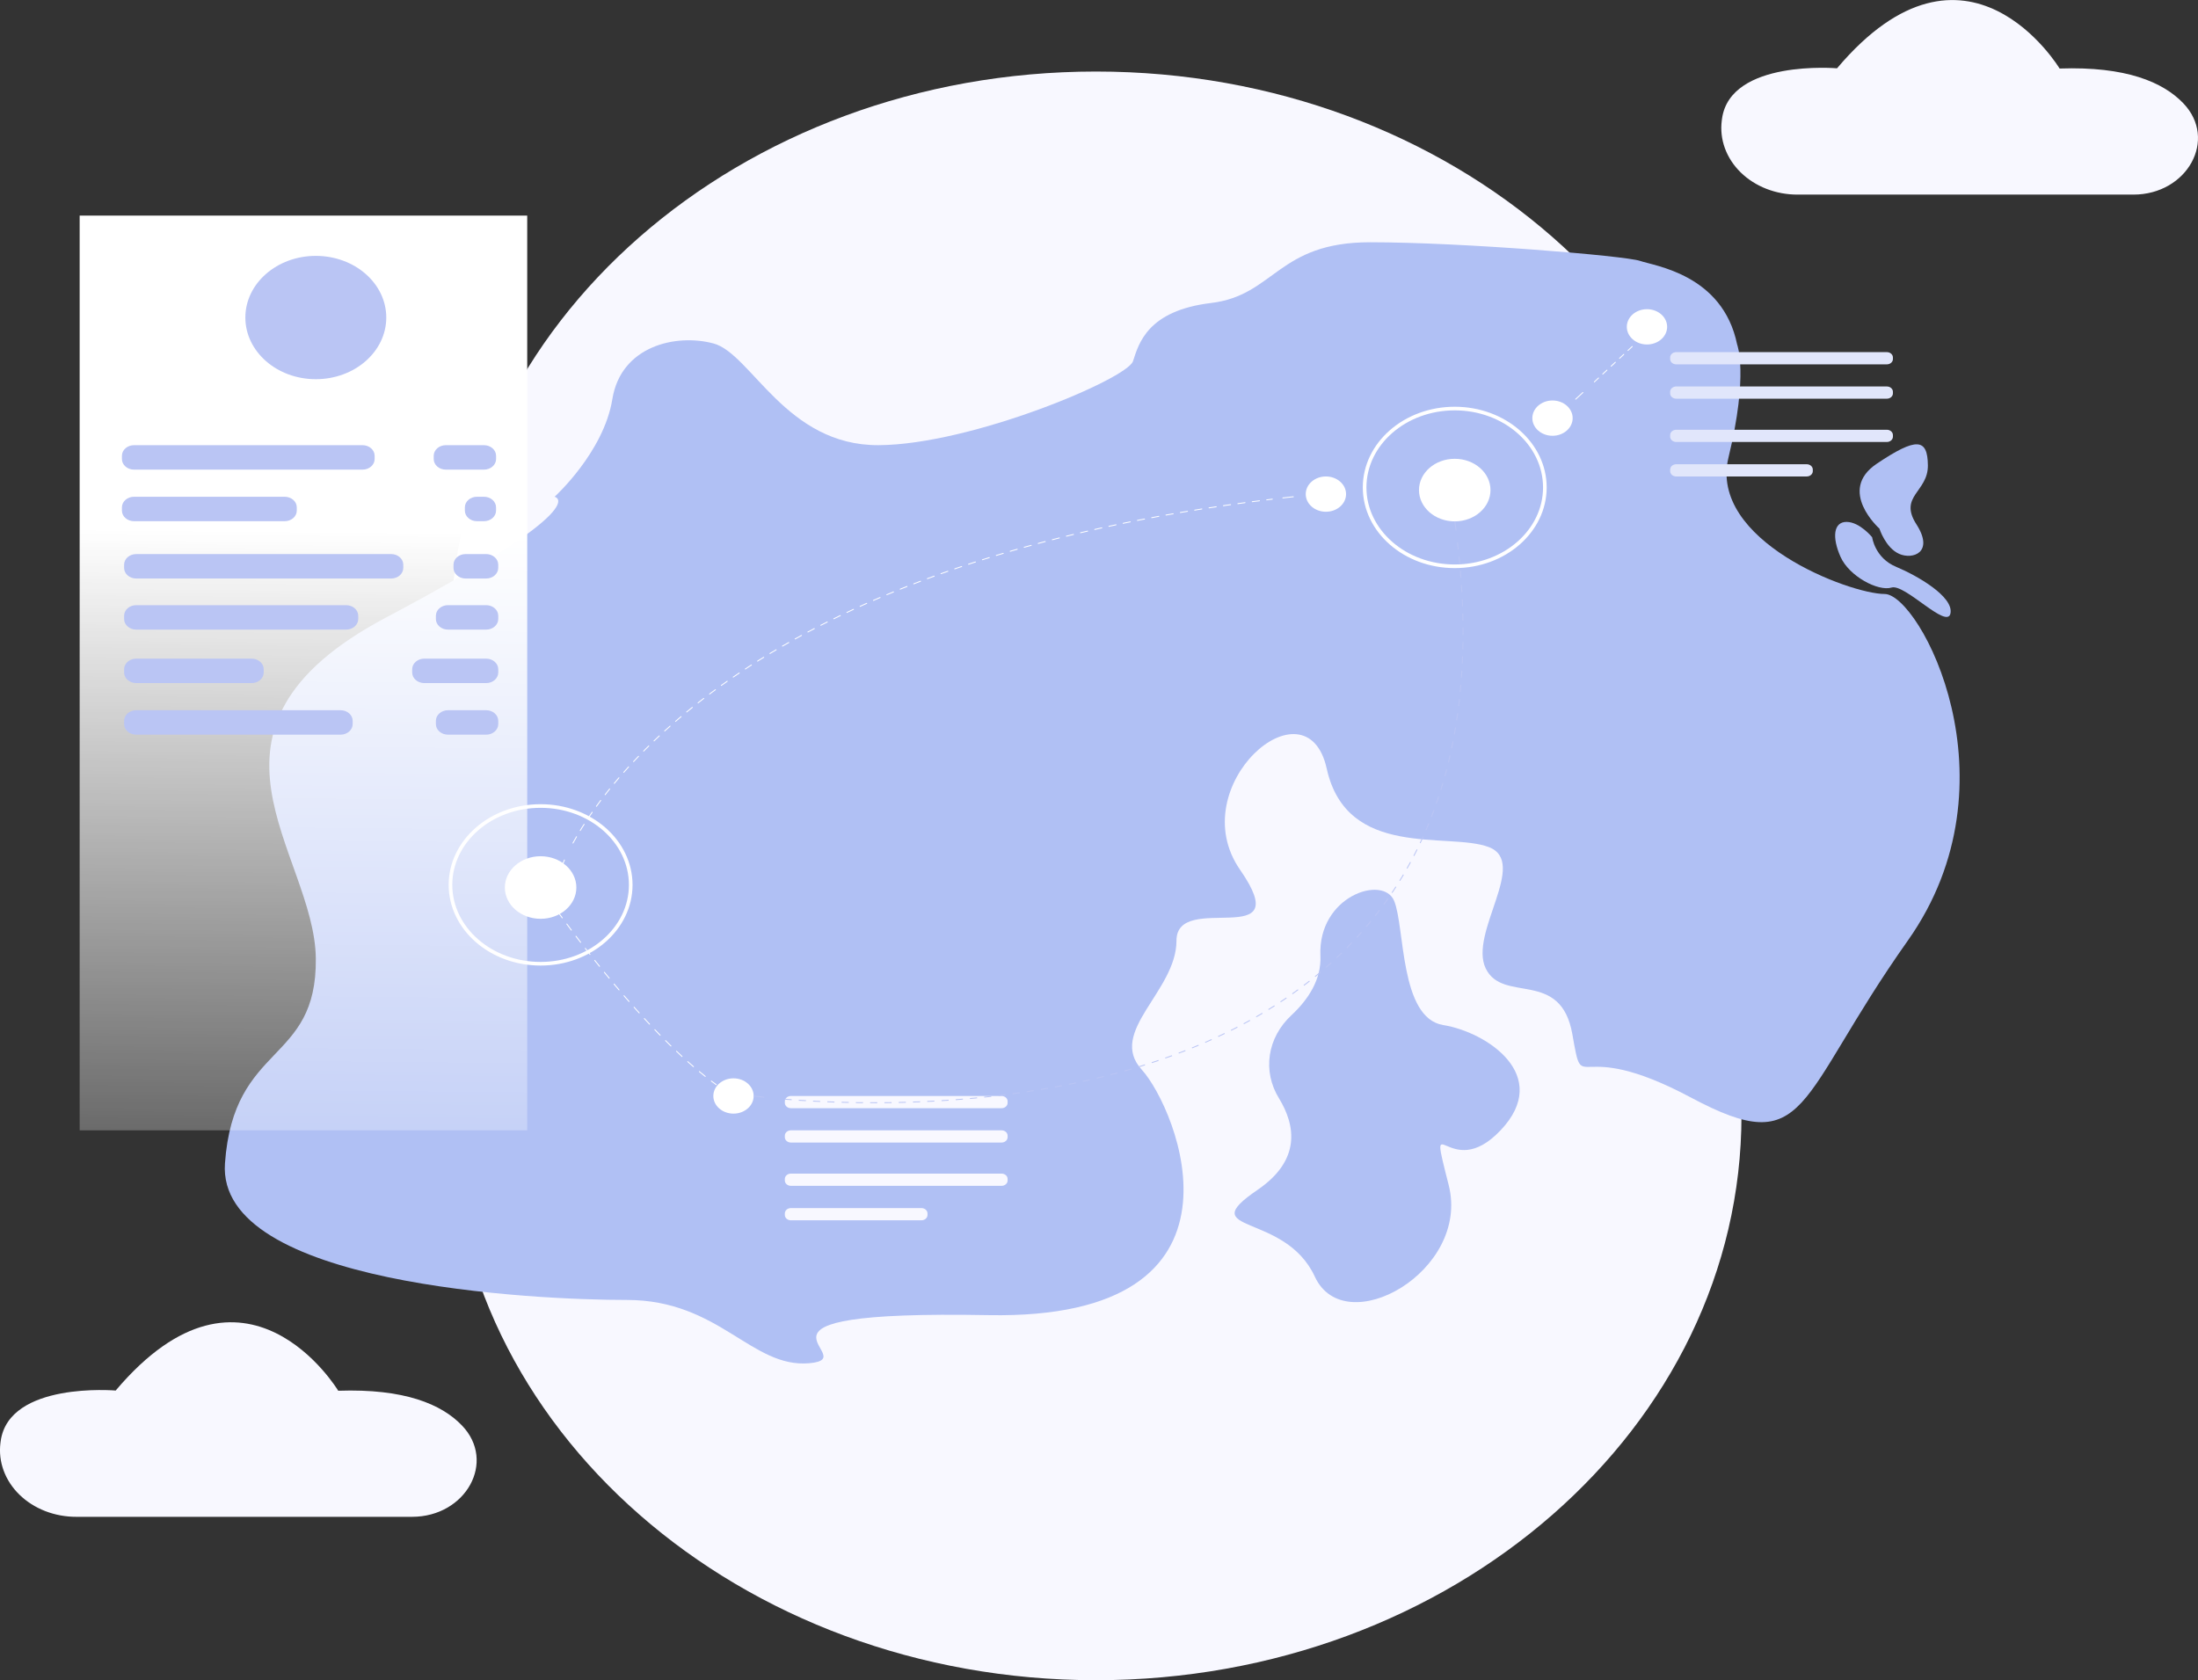<svg width="828" height="633" viewBox="0 0 828 633" fill="none" xmlns="http://www.w3.org/2000/svg">
<rect x="0" y="0" width="828" height="633" fill="#333333" stroke="none"/>
<g clip-path="url(#clip0_6_4)">
<path d="M656.026 239.775C656.026 122.236 547.158 26.951 412.863 26.951C278.568 26.951 169.7 122.236 169.7 239.775V420.177C169.7 537.716 278.568 633 412.863 633C547.158 633 656.026 537.716 656.026 420.177V239.775Z" fill="#F8F8FF"/>
<path d="M208.919 187.144C208.919 187.144 227.431 170.397 230.675 150.37C233.918 130.342 254.635 125.591 268.796 129.399C282.957 133.207 296.05 167.896 330.958 167.714C365.866 167.532 424.636 142.745 426.811 136.072C428.987 129.399 432.26 117.031 456.221 114.149C480.182 111.267 481.269 91.266 516.128 91.266C550.986 91.266 612.347 96.381 617.796 98.285C623.244 100.189 648.985 103.356 654.385 129.771C654.385 129.771 658.765 140.884 651.141 172.318C643.517 203.753 696.887 223.78 709.96 223.78C723.033 223.78 761.155 294.326 718.672 354.382C676.19 414.439 681.638 437.313 636.98 413.487C592.322 389.66 596.683 414.439 592.322 389.651C587.961 364.863 566.185 378.209 559.688 364.863C553.191 351.518 576.025 324.826 560.776 319.105C545.528 313.384 507.376 323.874 499.781 289.557C492.187 255.241 445.313 296.23 467.148 327.691C488.983 359.151 443.187 335.316 443.187 354.382C443.187 373.449 417.051 388.699 430.114 402.997C443.177 417.295 476.958 497.378 372.393 495.465C267.827 493.553 326.637 511.676 304.861 513.58C283.086 515.484 271.002 489.745 236.143 489.745C201.285 489.745 81.481 484.032 84.744 438.274C88.007 392.516 119.434 401.058 118.97 361.055C118.505 321.052 65.777 274.775 145.511 232.591C225.246 190.407 208.919 187.144 208.919 187.144Z" fill="#B0C0F4"/>
<path d="M198.605 81.226H30.009V425.837H198.605V81.226Z" fill="url(#paint0_linear_6_4)"/>
<path d="M118.97 142.857C133.628 142.857 145.511 132.457 145.511 119.628C145.511 106.798 133.628 96.398 118.97 96.398C104.311 96.398 92.428 106.798 92.428 119.628C92.428 132.457 104.311 142.857 118.97 142.857Z" fill="#BAC5F4"/>
<path d="M136.562 167.714H50.499C47.976 167.714 45.93 169.504 45.93 171.713V172.933C45.93 175.141 47.976 176.932 50.499 176.932H136.562C139.085 176.932 141.131 175.141 141.131 172.933V171.713C141.131 169.504 139.085 167.714 136.562 167.714Z" fill="#BAC5F4"/>
<path d="M182.308 167.714H167.949C165.426 167.714 163.381 169.504 163.381 171.713V172.933C163.381 175.141 165.426 176.932 167.949 176.932H182.308C184.831 176.932 186.877 175.141 186.877 172.933V171.713C186.877 169.504 184.831 167.714 182.308 167.714Z" fill="#BAC5F4"/>
<path d="M107.231 187.144H50.499C47.976 187.144 45.93 188.935 45.93 191.143V192.363C45.93 194.572 47.976 196.362 50.499 196.362H107.231C109.755 196.362 111.8 194.572 111.8 192.363V191.143C111.8 188.935 109.755 187.144 107.231 187.144Z" fill="#BAC5F4"/>
<path d="M182.298 187.144H179.687C177.164 187.144 175.119 188.935 175.119 191.143V192.363C175.119 194.572 177.164 196.362 179.687 196.362H182.298C184.821 196.362 186.867 194.572 186.867 192.363V191.143C186.867 188.935 184.821 187.144 182.298 187.144Z" fill="#BAC5F4"/>
<path d="M147.351 208.738H51.32C48.796 208.738 46.751 210.528 46.751 212.737V213.957C46.751 216.165 48.796 217.956 51.32 217.956H147.351C149.874 217.956 151.919 216.165 151.919 213.957V212.737C151.919 210.528 149.874 208.738 147.351 208.738Z" fill="#BAC5F4"/>
<path d="M183.119 208.738H175.405C172.882 208.738 170.837 210.528 170.837 212.737V213.957C170.837 216.165 172.882 217.956 175.405 217.956H183.119C185.642 217.956 187.687 216.165 187.687 213.957V212.737C187.687 210.528 185.642 208.738 183.119 208.738Z" fill="#BAC5F4"/>
<path d="M130.381 227.987H51.32C48.796 227.987 46.751 229.777 46.751 231.985V233.206C46.751 235.414 48.796 237.204 51.32 237.204H130.381C132.905 237.204 134.95 235.414 134.95 233.206V231.985C134.95 229.777 132.905 227.987 130.381 227.987Z" fill="#BAC5F4"/>
<path d="M183.129 227.987H168.77C166.247 227.987 164.201 229.777 164.201 231.985V233.206C164.201 235.414 166.247 237.204 168.77 237.204H183.129C185.652 237.204 187.697 235.414 187.697 233.206V231.985C187.697 229.777 185.652 227.987 183.129 227.987Z" fill="#BAC5F4"/>
<path d="M94.771 248.135H51.32C48.796 248.135 46.751 249.925 46.751 252.134V253.354C46.751 255.562 48.796 257.353 51.32 257.353H94.771C97.295 257.353 99.34 255.562 99.34 253.354V252.134C99.34 249.925 97.295 248.135 94.771 248.135Z" fill="#BAC5F4"/>
<path d="M183.129 248.135H159.84C157.317 248.135 155.272 249.925 155.272 252.134V253.354C155.272 255.562 157.317 257.353 159.84 257.353H183.129C185.652 257.353 187.697 255.562 187.697 253.354V252.134C187.697 249.925 185.652 248.135 183.129 248.135Z" fill="#BAC5F4"/>
<path d="M128.285 267.565H51.32C48.796 267.565 46.751 269.356 46.751 271.564V272.784C46.751 274.993 48.796 276.783 51.32 276.783H128.285C130.808 276.783 132.854 274.993 132.854 272.784V271.564C132.854 269.356 130.808 267.565 128.285 267.565Z" fill="#BAC5F4"/>
<path d="M183.129 267.565H168.77C166.247 267.565 164.201 269.356 164.201 271.564V272.784C164.201 274.993 166.247 276.783 168.77 276.783H183.129C185.652 276.783 187.697 274.993 187.697 272.784V271.564C187.697 269.356 185.652 267.565 183.129 267.565Z" fill="#BAC5F4"/>
<path d="M481.794 413.764C478.722 408.782 477.521 403.08 478.361 397.467C479.2 391.854 482.038 386.615 486.471 382.493C492.731 376.66 497.823 369.087 497.408 360.077C496.419 337.575 521.062 329.482 525.176 339.384C529.29 349.285 527.233 383.523 543.678 386.18C560.123 388.838 584.816 405.221 565.276 425.837C545.735 446.453 537.517 414.075 545.735 446.479C553.953 478.883 506.664 505.557 495.302 480.96C483.939 456.363 449.081 465.07 473.714 448.279C490.169 437.054 488.063 424.011 481.794 413.764Z" fill="#B0C0F4"/>
<path d="M593.568 150.387L596.277 147.877" stroke="white" stroke-width="0.342" stroke-miterlimit="10" stroke-linecap="round"/>
<path d="M600.589 143.887C604.604 140.157 609.954 135.163 615.6 129.858" stroke="white" stroke-width="0.342" stroke-miterlimit="10" stroke-linecap="round" stroke-dasharray="2.17 2.17"/>
<path d="M617.736 127.841L620.426 125.297" stroke="white" stroke-width="0.342" stroke-miterlimit="10" stroke-linecap="round"/>
<path d="M620.426 129.78C624.62 129.78 628.021 126.804 628.021 123.133C628.021 119.462 624.62 116.486 620.426 116.486C616.232 116.486 612.831 119.462 612.831 123.133C612.831 126.804 616.232 129.78 620.426 129.78Z" fill="white"/>
<path d="M584.836 164.174C589.03 164.174 592.43 161.198 592.43 157.527C592.43 153.856 589.03 150.88 584.836 150.88C580.641 150.88 577.241 153.856 577.241 157.527C577.241 161.198 580.641 164.174 584.836 164.174Z" fill="white"/>
<path d="M211.302 327.241C211.302 327.241 211.688 326.09 212.627 323.986" stroke="white" stroke-width="0.342" stroke-miterlimit="10" stroke-linecap="round"/>
<path d="M215.831 317.616C230.971 289.973 290.147 210.876 479.292 188.053" stroke="white" stroke-width="0.342" stroke-miterlimit="10" stroke-linecap="round" stroke-dasharray="2.74 2.74"/>
<path d="M483.247 187.586L487.203 187.144" stroke="white" stroke-width="0.342" stroke-miterlimit="10" stroke-linecap="round"/>
<path d="M203.648 334.364C203.648 334.364 204.37 335.428 205.695 337.315" stroke="white" stroke-width="0.342" stroke-miterlimit="10" stroke-linecap="round"/>
<path d="M210.106 343.477C221.686 359.437 246.922 392.23 269.805 408.631" stroke="white" stroke-width="0.342" stroke-miterlimit="10" stroke-linecap="round" stroke-dasharray="2.88 2.88"/>
<path d="M273.088 410.899C274.166 411.608 275.244 412.275 276.312 412.889" stroke="white" stroke-width="0.342" stroke-miterlimit="10" stroke-linecap="round"/>
<path d="M203.648 363.081C222.398 363.081 237.597 349.778 237.597 333.368C237.597 316.959 222.398 303.656 203.648 303.656C184.899 303.656 169.7 316.959 169.7 333.368C169.7 349.778 184.899 363.081 203.648 363.081Z" stroke="white" stroke-width="1.367" stroke-miterlimit="10"/>
<path d="M203.648 346.152C211.087 346.152 217.117 340.874 217.117 334.364C217.117 327.853 211.087 322.576 203.648 322.576C196.21 322.576 190.18 327.853 190.18 334.364C190.18 340.874 196.21 346.152 203.648 346.152Z" fill="white"/>
<path d="M548.009 213.343C566.759 213.343 581.958 200.04 581.958 183.63C581.958 167.221 566.759 153.918 548.009 153.918C529.26 153.918 514.061 167.221 514.061 183.63C514.061 200.04 529.26 213.343 548.009 213.343Z" stroke="white" stroke-width="1.367" stroke-miterlimit="10"/>
<path d="M548.009 196.422C555.448 196.422 561.478 191.145 561.478 184.634C561.478 178.124 555.448 172.846 548.009 172.846C540.571 172.846 534.541 178.124 534.541 184.634C534.541 191.145 540.571 196.422 548.009 196.422Z" fill="white"/>
<path d="M499.475 192.796C503.669 192.796 507.069 189.82 507.069 186.149C507.069 182.478 503.669 179.502 499.475 179.502C495.28 179.502 491.88 182.478 491.88 186.149C491.88 189.82 495.28 192.796 499.475 192.796Z" fill="white"/>
<path d="M276.312 419.545C280.506 419.545 283.907 416.569 283.907 412.898C283.907 409.227 280.506 406.251 276.312 406.251C272.117 406.251 268.717 409.227 268.717 412.898C268.717 416.569 272.117 419.545 276.312 419.545Z" fill="white"/>
<path d="M377.287 412.898H297.939C296.677 412.898 295.655 413.793 295.655 414.897V415.503C295.655 416.607 296.677 417.502 297.939 417.502H377.287C378.549 417.502 379.572 416.607 379.572 415.503V414.897C379.572 413.793 378.549 412.898 377.287 412.898Z" fill="#F8F8FF"/>
<path d="M377.287 425.837H297.939C296.677 425.837 295.655 426.732 295.655 427.836V428.442C295.655 429.546 296.677 430.441 297.939 430.441H377.287C378.549 430.441 379.572 429.546 379.572 428.442V427.836C379.572 426.732 378.549 425.837 377.287 425.837Z" fill="#F8F8FF"/>
<path d="M377.287 442.143H297.939C296.677 442.143 295.655 443.038 295.655 444.142V444.748C295.655 445.852 296.677 446.747 297.939 446.747H377.287C378.549 446.747 379.572 445.852 379.572 444.748V444.142C379.572 443.038 378.549 442.143 377.287 442.143Z" fill="#F8F8FF"/>
<path d="M347.106 455.134H297.939C296.677 455.134 295.655 456.029 295.655 457.133V457.739C295.655 458.843 296.677 459.738 297.939 459.738H347.106C348.368 459.738 349.391 458.843 349.391 457.739V457.133C349.391 456.029 348.368 455.134 347.106 455.134Z" fill="#F8F8FF"/>
<path d="M710.791 132.662H631.442C630.18 132.662 629.158 133.557 629.158 134.661V135.267C629.158 136.371 630.18 137.266 631.442 137.266H710.791C712.052 137.266 713.075 136.371 713.075 135.267V134.661C713.075 133.557 712.052 132.662 710.791 132.662Z" fill="#E1E6FB"/>
<path d="M710.791 145.601H631.442C630.18 145.601 629.158 146.496 629.158 147.6V148.206C629.158 149.31 630.18 150.205 631.442 150.205H710.791C712.052 150.205 713.075 149.31 713.075 148.206V147.6C713.075 146.496 712.052 145.601 710.791 145.601Z" fill="#E1E6FB"/>
<path d="M710.791 161.907H631.442C630.18 161.907 629.158 162.802 629.158 163.906V164.512C629.158 165.616 630.18 166.511 631.442 166.511H710.791C712.052 166.511 713.075 165.616 713.075 164.512V163.906C713.075 162.802 712.052 161.907 710.791 161.907Z" fill="#E1E6FB"/>
<path d="M680.61 174.898H631.442C630.18 174.898 629.158 175.793 629.158 176.897V177.503C629.158 178.607 630.18 179.502 631.442 179.502H680.61C681.871 179.502 682.894 178.607 682.894 177.503V176.897C682.894 175.793 681.871 174.898 680.61 174.898Z" fill="#E1E6FB"/>
<path d="M283.907 412.889C283.907 412.889 285.281 413.088 287.862 413.365" stroke="#BAC5F4" stroke-width="0.342" stroke-miterlimit="10"/>
<path d="M295.546 414.101C349.935 418.636 575.847 424.331 548.919 203.242" stroke="#BAC5F4" stroke-width="0.342" stroke-miterlimit="10" stroke-dasharray="2.69 2.69"/>
<path d="M548.513 199.85C548.365 198.707 548.207 197.565 548.039 196.388" stroke="#BAC5F4" stroke-width="0.342" stroke-miterlimit="10"/>
<path d="M707.982 199.131C707.982 199.131 691.913 184.825 706.994 174.699C722.074 164.572 726.119 165.178 726.247 175.27C726.376 185.361 715.093 186.893 721.926 197.53C728.759 208.167 720.492 210.954 715.379 208.643C710.267 206.332 707.982 199.131 707.982 199.131Z" fill="#B0C0F4"/>
<path d="M705.253 202.403C705.253 202.403 706.242 210.192 714.281 213.542C722.321 216.891 735.968 224.793 734.761 231.068C733.555 237.343 717.574 219.816 712.571 221.357C707.567 222.898 696.63 217.159 693.346 209.794C690.063 202.429 690.686 196.57 695.651 196.621C700.615 196.673 705.253 202.403 705.253 202.403Z" fill="#B0C0F4"/>
<path d="M677.168 73.316H803.647C823.959 73.316 835.539 52.492 822.436 38.869C814.802 30.915 800.839 24.952 775.86 25.818C775.86 25.818 740.942 -32.17 692.022 25.731C692.022 25.731 651.774 22.269 648.688 44.772L648.599 45.438C648.152 48.952 648.558 52.509 649.791 55.876C651.024 59.242 653.055 62.343 655.752 64.975C658.449 67.607 661.752 69.711 665.442 71.148C669.133 72.585 673.129 73.324 677.168 73.316Z" fill="#F8F8FF"/>
<path d="M28.773 571.447H155.213C175.525 571.447 187.105 550.623 174.002 537.009C166.358 529.046 152.404 523.092 127.415 523.949C127.415 523.949 92.507 465.961 43.577 523.871C43.577 523.871 3.339 520.409 0.254 542.955C0.254 543.18 0.194 543.405 0.165 543.621C-0.274 547.134 0.14 550.688 1.379 554.051C2.618 557.414 4.655 560.51 7.355 563.136C10.056 565.763 13.36 567.861 17.05 569.293C20.741 570.725 24.736 571.459 28.773 571.447Z" fill="#F8F8FF"/>
</g>
<defs>
<linearGradient id="paint0_linear_6_4" x1="115.054" y1="190.347" x2="112.145" y2="511.554" gradientUnits="userSpaceOnUse">
<stop offset="0.03" stop-color="white"/>
<stop offset="1" stop-color="white" stop-opacity="0"/>
</linearGradient>
<clipPath id="clip0_6_4">
<rect width="828" height="633" fill="white"/>
</clipPath>
</defs>
</svg>
